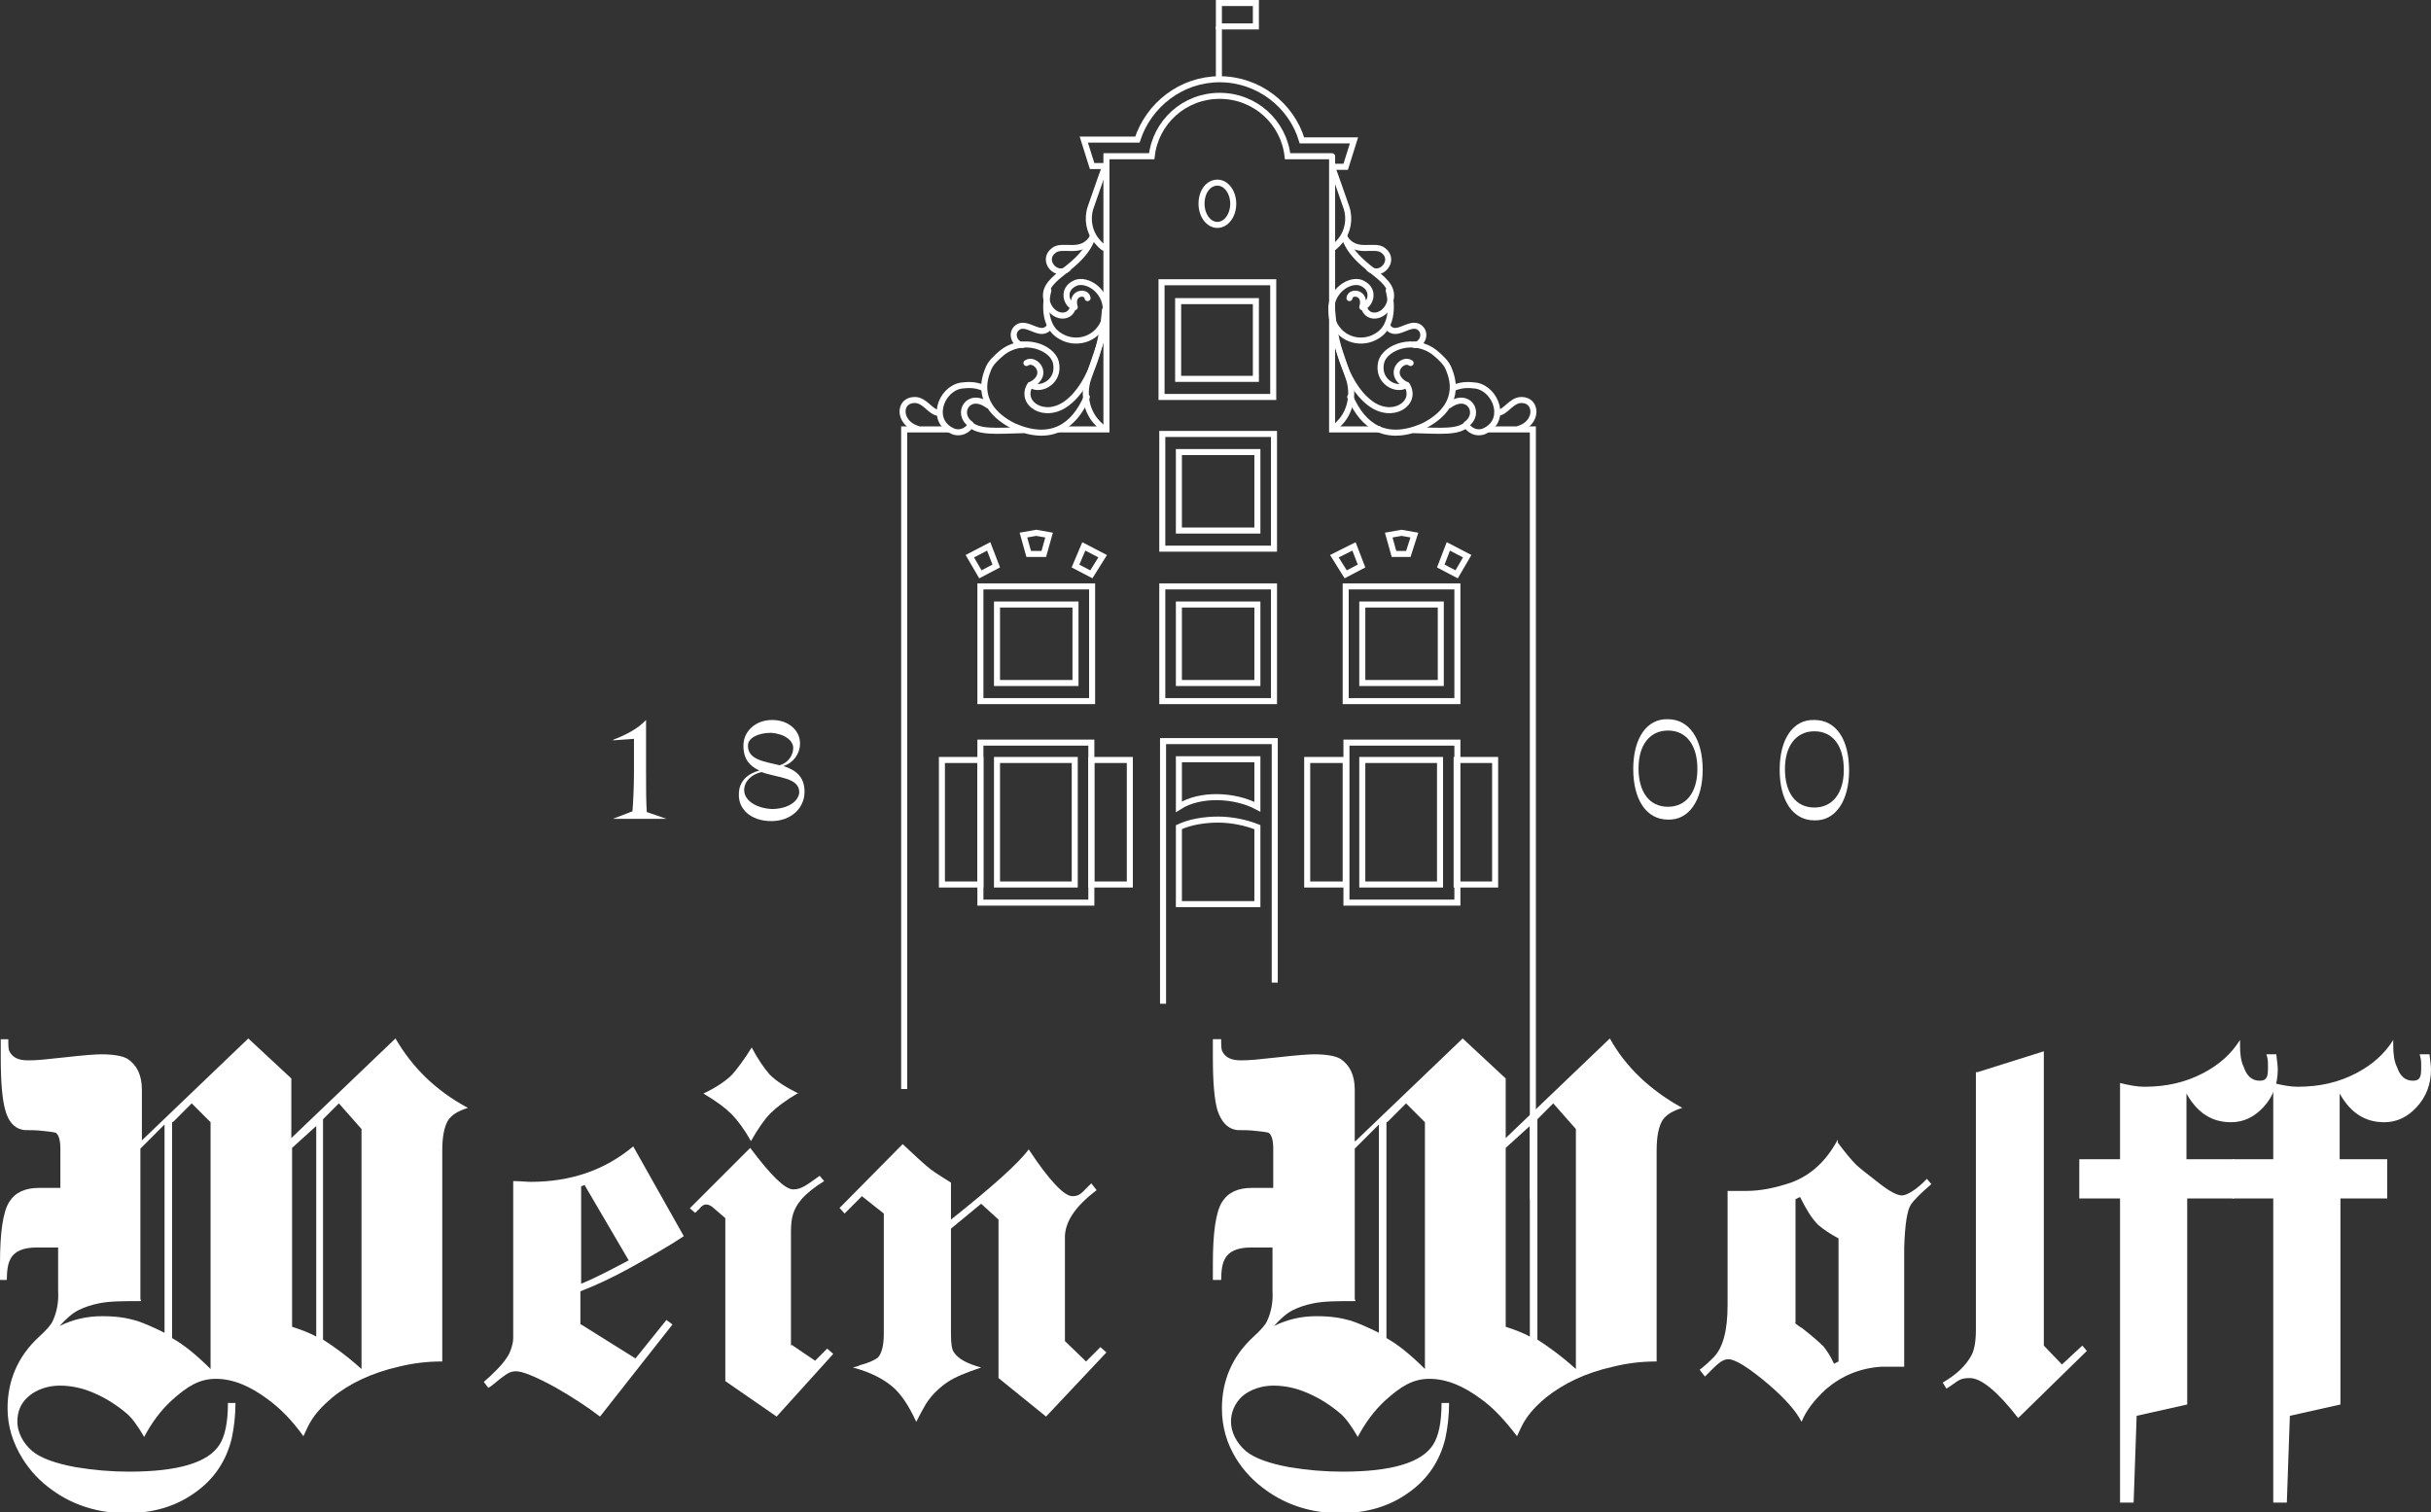 <svg xmlns="http://www.w3.org/2000/svg" id="Ebene_2" viewBox="0 0 322.1 200.4"><rect x="0" y="0" width="322.1" height="200.4" fill="#333333" stroke="none"/><defs><style>      .st0 {        fill: #fff;      }      .st1 {        stroke-linecap: round;        stroke-linejoin: round;      }      .st1, .st2 {        fill: none;        stroke: #fff;        stroke-width: .8px;      }      .st2 {        stroke-miterlimit: 3.9;      }    </style></defs><g id="Ebene_2-2"><g id="Ebene_1-2"><g><path class="st0" d="M216.4,101.9c0-4.1,1.8-6.7,4.6-6.6,2.8,0,4.6,2.6,4.6,6.7,0,4-1.8,6.7-4.6,6.6-2.9,0-4.6-2.7-4.6-6.7ZM224.9,101.9c0-3.1-1.4-5.1-3.9-5.1-2.4,0-3.9,1.9-3.9,5,0,3.1,1.4,5.1,3.9,5.1,2.4,0,3.9-1.9,3.9-5h0Z"></path><path class="st0" d="M235.8,102c0-4.1,1.8-6.7,4.6-6.6,2.9,0,4.6,2.6,4.6,6.7,0,4-1.8,6.7-4.6,6.6-2.9,0-4.6-2.7-4.6-6.7ZM244.3,102c0-3.1-1.4-5.1-3.9-5.1-2.4,0-3.9,1.9-3.9,5,0,3.1,1.4,5.1,3.9,5.1,2.4,0,3.9-1.9,3.9-5Z"></path></g><g><path class="st0" d="M81.3,98h0c1.6-.6,3.3-1.5,4.3-2.6h0c0,1.9,0,3.8,0,6.7,0,2.3,0,4.1.1,5.5l2.6.9h0c0,0-7.1,0-7.1,0h0c0,0,2.6-1,2.6-1,.1-1.3.2-3.1.2-5.4v-4.2s-2.8.2-2.8.2h0Z"></path><path class="st0" d="M102.2,108.8c-2.6,0-4.4-1.5-4.3-3.6,0-1.7,1.2-2.7,2.7-3.1-1.2-.6-2.1-1.4-2.1-3.3,0-1.9,1.6-3.4,3.8-3.4,2.2,0,3.7,1.4,3.7,3.1,0,1.4-.9,2.6-2.2,3,1.5.5,2.8,1.3,2.8,3.4,0,2.2-1.8,3.9-4.4,3.9ZM102.2,107.2c2.2,0,3.6-1,3.7-2.2,0-2-2.8-1.9-5-2.7-1.3.3-2.3,1.2-2.3,2.4,0,1.3,1.5,2.4,3.7,2.5ZM102.2,97.1c-1.8,0-3.1.7-3.1,1.7,0,1.9,2.2,2.1,4.2,2.6,1.1-.3,1.8-1.3,1.8-2.3s-1.2-1.9-3-2Z"></path></g><g><g><path class="st0" d="M18.7,151.2l14.2-13.6,5.7,5.3v7.9l13.8-13.2c2.2,3.8,5.3,6.9,9.6,9.2-1.3.4-2.1.9-2.6,1.6-.5.8-.8,2.1-.8,4v28c-1.9,0-3.8.2-5.8.7-3.5.8-6.5,2.2-8.8,4.1-1.3,1.1-2.2,2.1-2.8,3.1-.2.3-.5.9-1,2-1.5-2.1-3.1-3.7-4.6-4.8-2.5-1.9-4.8-2.8-7-2.8s-3.8,1-5.9,2.9c-1.4,1.3-2.6,2.9-3.6,4.8-.8-1.4-1.6-2.5-2.3-3.1-1.3-1.1-2.7-2-4.3-2.7-1.6-.7-3.1-1-4.6-1s-3.1.5-4.2,1.5c-1,.9-1.4,2-1.4,3.3s.7,2.8,2,3.9c1.1.9,3,1.6,5.7,2.1,2.4.4,4.7.6,7.1.6,6.5,0,10.5-1.2,12-3.6.7-1.1,1.1-2.9,1.1-5.5h1c0,1.7-.2,3.3-.5,4.7-.7,2.9-2.3,5.4-4.9,7.2-2.5,1.8-5.5,2.7-9.1,2.7s-6.9-1-9.7-3c-1.7-1.2-3-2.6-4-4.2-1.3-2.1-2-4.3-2-6.7,0-3.7,1.4-6.9,4.1-9.4,1.1-1,1.7-1.7,1.9-2.2.5-1.1.8-2.4.7-4v-5.7h-2.9c-1.7,0-2.9.5-3.4,1.5-.3.5-.5,1.4-.5,2.8H0c0-1.1,0-1.8,0-2.2,0-4.1.4-6.8,1.2-8.1.8-1.3,2.1-1.9,4-1.9h2.8v-5.2c0-1.1-.2-1.8-.6-2.1-.3-.1-1.1-.2-2.2-.3s-1.9,0-2.2-.1c-1.1-.2-1.9-1.1-2.3-2.6-.4-1.4-.6-3.7-.6-7s0-1.2,0-2.4h1c0,.9,0,1.4.2,1.7.4.7,1.1,1.1,2.4,1.1s2.1-.1,4.9-.4c2.6-.3,4.2-.4,4.8-.4,1.6,0,2.8.2,3.5.6,1.2.8,1.9,2.1,1.9,4.1v6.8h0s0,0,0,0ZM18.7,172.4c-2.3,0-4.2,0-5.6.3-1,.2-1.9.5-2.7.9s-1.6,1.1-2.5,2.1c1.8-.9,3.7-1.3,5.6-1.3s3.2.2,4.6.6c.9.3,2.1.8,3.7,1.6v-27.6l-3.2,3.2v19.9h0ZM22.8,148.7v28.6c1.6.9,3.3,2.3,5.1,4.1v-32.7l-2.5-2.5-2.5,2.5h0ZM38.7,175.8c1.2.4,2.3.8,3.2,1.3v-27.9l-3.2,2.9v23.7ZM42.8,177.5c1.4.9,3.1,2.1,5.1,3.9v-31.8l-3-3.4-2.1,2.1v29.2h0Z"></path><path class="st0" d="M77,175.5l7.2,4.5,4.1-5.1.8.6-9.6,12.2c-1.7-1.3-3.7-2.6-5.8-3.8-2.7-1.5-4.5-2.2-5.3-2.2s-1.2.3-2,.9c0,0-.4.3-1,.8-.2.2-.4.3-.7.5l-.6-.8c.6-.5.9-.8.9-.8,1.3-1.2,2.1-2.2,2.5-3,.3-.7.5-1.4.5-2,0-.5,0-1.7,0-3.6v-17.2c1,0,1.8.1,2.3.1,5.4,0,9.9-1.6,13.6-4.7l6.7,11.9c-2.1,1.4-4.6,2.8-7.3,4.3-2.2,1.2-4.3,2.2-6.4,3v4.4h0ZM77.5,157l-.5.2v12.9c2.2-.9,4.2-2,6.3-3.1l-5.8-9.9Z"></path><path class="st0" d="M104.9,178.2l3.1,2.1,1.6-1.6.8.7-7.5,8.3-6.8-4.7v-21.6l-1.4-1.2c-.4-.4-.8-.6-1.1-.6s-.5.1-.8.4c0,0-.1.2-.4.4,0,.1-.2.2-.3.3l-.7-.6,8-8c2.7,3.6,4.6,5.5,5.7,5.5s1.8-.6,3.5-1.8l.6.7c-1.3.8-2.3,1.6-3,2.4-.6.7-.9,1.3-1.1,1.9-.2.6-.3,1.4-.3,2.4v15.1h0ZM105.8,144.8c-1.7,1-2.9,1.9-3.7,2.7-.8.8-1.7,2.1-2.6,3.7-.9-1.6-1.8-2.8-2.6-3.6-.8-.8-2-1.7-3.7-2.7,1.7-.8,3-1.7,3.8-2.5.7-.8,1.6-2,2.6-3.6.8,1.5,1.6,2.7,2.4,3.6.9.9,2.2,1.7,3.8,2.5Z"></path><path class="st0" d="M111.3,160l8.3-8.4c1.7,1.6,2.8,2.6,3.3,3,.4.4,1.5,1.1,3.1,2.1v4.9c5.4-4.3,8.9-7.4,10.3-9.3,2.7,4.1,4.7,6.2,5.8,6.2s1.3-.6,2.5-1.7l.7.9c-2.9,2.2-4.3,4.3-4.2,6.5v13.5l2.8,2.7,1.9-1.9.8.7-8,8.5-6.3-5.1v-21l-2.3-2.1-4,3.3v14c0,1.2.1,2,.4,2.4.6.9,1.8,1.5,3.6,2-2.1.7-3.5,1.3-4.4,1.9-1.2.8-2.2,1.8-2.9,2.9-.3.5-.8,1.4-1.3,2.4-1-2.2-2.1-3.8-3.2-4.7-1.2-1-2.9-1.9-5.2-2.5.4-.1.8-.2.9-.3,1.2-.3,2-.7,2.4-1,.5-.5.8-1.6.8-3.1v-16l-2.9-2.3-2.3,2.3-.7-.8h0s0,0,0,0Z"></path></g><g><path class="st0" d="M179.6,151.2l14.2-13.6,5.7,5.3v7.9l13.8-13.2c2.1,3.8,5.4,6.9,9.6,9.2-1.3.4-2.1.9-2.6,1.6-.5.8-.8,2.1-.8,4v28c-1.9,0-3.8.2-5.8.7-3.6.8-6.5,2.2-8.9,4.1-1.3,1.1-2.2,2.1-2.8,3.1-.2.3-.5.9-1,2-1.6-2.1-3.1-3.7-4.6-4.8-2.5-1.9-4.8-2.8-7-2.8s-3.8,1-5.9,2.9c-1.4,1.3-2.6,2.9-3.6,4.8-.8-1.4-1.6-2.5-2.3-3.1-1.3-1.1-2.7-2-4.3-2.7-1.6-.7-3.1-1-4.6-1s-3.1.5-4.2,1.5c-.9.9-1.4,2-1.4,3.3s.7,2.8,2,3.9c1.1.9,3,1.6,5.7,2.1,2.4.4,4.7.6,7.1.6,6.5,0,10.5-1.2,12-3.6.7-1.1,1.1-2.9,1.1-5.5h1c0,1.7-.2,3.3-.5,4.7-.7,2.9-2.3,5.4-4.9,7.2-2.5,1.8-5.5,2.7-9.1,2.7s-6.9-1-9.7-3c-1.7-1.2-3-2.6-4-4.2-1.3-2.1-1.9-4.3-1.9-6.7,0-3.7,1.4-6.9,4.1-9.4,1.1-1,1.7-1.7,1.9-2.2.5-1.1.8-2.4.7-4v-5.7h-2.9c-1.7,0-2.9.5-3.4,1.5-.3.5-.5,1.4-.5,2.8h-1.1c0-1.1,0-1.8,0-2.2,0-4.1.4-6.8,1.2-8.1.8-1.3,2.1-1.9,4-1.9h2.8v-5.2c0-1.1-.2-1.8-.6-2.1-.3-.1-1.1-.2-2.2-.3s-1.9,0-2.2-.1c-1.1-.2-1.9-1.1-2.4-2.6-.4-1.4-.6-3.7-.6-7s0-1.2,0-2.4h1.1c0,.9,0,1.4.2,1.7.4.7,1.1,1.1,2.4,1.1s2.1-.1,4.9-.4c2.6-.3,4.2-.4,4.8-.4,1.6,0,2.8.2,3.5.6,1.2.8,1.9,2.1,1.9,4.1v6.8h0s0,0,0,0ZM179.6,172.4c-2.3,0-4.2,0-5.6.3-1,.2-1.9.5-2.7.9s-1.6,1.1-2.5,2.1c1.8-.9,3.7-1.3,5.6-1.3s3.2.2,4.6.6c.9.3,2.1.8,3.7,1.6v-27.6l-3.2,3.2v19.9h0ZM183.7,148.7v28.6c1.6.9,3.3,2.3,5.1,4.1v-32.7l-2.5-2.5-2.5,2.5h0ZM199.5,175.8c1.2.4,2.3.8,3.2,1.3v-27.9l-3.2,2.9v23.7ZM203.7,177.5c1.4.9,3.1,2.1,5.1,3.9v-31.8l-3-3.4-2.1,2.1v29.2h0Z"></path><path class="st0" d="M243.5,151.4c.9,1.2,1.7,2.2,2.4,2.9.3.3,1.4,1.2,3.1,2.5,1.4,1.1,2.4,1.6,3,1.6s1.9-.7,3.3-2.2l.6.7c-1.4,1.2-2.3,2.1-2.7,2.7-.5.7-.8,2.6-.9,5.7v15.8c-1.6,0-2.6,0-3.1,0-2.8.2-5.2,1.2-7.3,3-1.5,1.4-2.6,2.8-3.2,4.3-.7-1.4-2.2-3.1-4.3-4.9-2.7-2.3-4.5-3.4-5.4-3.4s-1.6.8-3.1,2.3l-.7-.9c.9-.7,1.4-1.2,1.8-1.6,1.3-1.3,1.9-3.6,1.9-7v-15.1c.4,0,.7,0,.8,0,.9,0,1.5,0,1.7,0,1.9,0,3.8-.4,5.9-1.1,2.7-1,4.7-2.9,6.2-5.7h0ZM237.8,175.3c.3.2.6.5,1,.7,1.4,1.1,2.3,1.9,2.8,2.4.4.5.9,1.2,1.4,2.3l.6-.3v-16.3c-1.1-.6-2-1.2-2.7-1.8-.9-.9-1.6-2.1-2.4-3.7l-.6.3v16.4h0Z"></path><path class="st0" d="M261.9,142.1l8.9-2.8v39l2.4,2.5,2.7-2.5.6.7-9.1,8.9c-2.7-3.5-4.9-5.3-6.4-5.3s-1.5.4-3.1,1.4l-.5-.8c1.9-1.1,3.1-2.3,3.8-3.6.4-.7.6-1.9.6-3.4,0-1.2,0-2.8,0-4.9v-29.3h0Z"></path><path class="st0" d="M289.8,158.8v27.3l-6.7,1.5-.4,11.5h-1.8v-40.3h-5.4v-5.2h5.4v-10.1c1.2.3,2.3.5,3.2.5,3,0,5.5-.6,7.8-1.8,2.1-1.1,3.7-2.5,4.9-4.4v.7c0,1.1.1,2.1.5,2.9.4,1.2,1.1,1.8,2.1,1.8s1.1-.6,1.1-1.7,0-1-.2-1.8h1.3c.1.9.2,1.5.2,2,0,1.9-.6,3.6-1.9,5-1.2,1.3-2.6,2-4.3,2-2.6,0-4.5-1.3-5.9-3.8v8.7h6.3v5.2h-6.3Z"></path><path class="st0" d="M310.1,158.8v27.3l-6.7,1.5-.4,11.5h-1.8v-40.3h-5.4v-5.2h5.4v-10.1c1.2.3,2.3.5,3.2.5,3,0,5.5-.6,7.8-1.8,2.1-1.1,3.7-2.5,4.9-4.4v.7c0,1.1.1,2.1.5,2.9.4,1.2,1.1,1.8,2.1,1.8s1.1-.6,1.1-1.7,0-1-.2-1.8h1.3c.1.9.2,1.5.2,2,0,1.9-.6,3.6-1.9,5-1.2,1.3-2.6,2-4.3,2-2.6,0-4.5-1.3-5.9-3.8v8.7h6.3v5.2h-6.3Z"></path></g></g><g><g><polyline class="st2" points="125.8 56.9 119.8 56.9 119.8 144.3"></polyline><polyline class="st2" points="203.1 158.9 203.1 56.9 197.2 56.9"></polyline><path class="st2" d="M182.9,56.9h-6.4V20.7c.1,0-5.9,0-5.9,0-.5-4.5-4.3-8-9-8s-8.5,3.5-9,8h-6v36.2h-6.4"></path></g><path class="st2" d="M154,57.5v15.2h14.8v-15.2h-14.8Z"></path><rect class="st2" x="156.2" y="59.9" width="10.4" height="10.4"></rect><path class="st2" d="M154,77.7v15.2h14.8v-15.2h-14.8Z"></path><rect class="st2" x="156.2" y="80.1" width="10.4" height="10.4"></rect><path class="st2" d="M168.9,130.2v-32h-14.8v34.8"></path><path class="st2" d="M166.6,100.6h-10.4v6.3c2.8-1.8,7.4-1.6,10.4,0,0,0,0-6.3,0-6.3Z"></path><path class="st2" d="M161.4,108.6c1.8,0,3.7.4,5.2,1v10.2h-10.4v-10.2c1.5-.7,3.4-1,5.2-1"></path><path class="st2" d="M129.9,77.7v15.2h14.8v-15.2h-14.8Z"></path><rect class="st2" x="132.1" y="80.1" width="10.4" height="10.4"></rect><path class="st2" d="M129.9,98.4v21.2h14.7v-21.2h-14.7Z"></path><rect class="st2" x="132.1" y="100.7" width="10.3" height="16.5"></rect><rect class="st2" x="124.8" y="100.7" width="5.1" height="16.5"></rect><rect class="st2" x="144.6" y="100.7" width="5.1" height="16.5"></rect><path class="st2" d="M178.3,77.7v15.2h14.8v-15.2h-14.8Z"></path><rect class="st2" x="180.5" y="80.1" width="10.4" height="10.4"></rect><path class="st2" d="M178.4,98.4v21.2h14.7v-21.2h-14.7Z"></path><rect class="st2" x="180.5" y="100.7" width="10.3" height="16.5"></rect><rect class="st2" x="173.2" y="100.7" width="5.1" height="16.5"></rect><rect class="st2" x="193" y="100.7" width="5.1" height="16.5"></rect><path class="st2" d="M153.9,37.4v15.2h14.8v-15.2h-14.8Z"></path><rect class="st2" x="156.1" y="39.9" width="10.3" height="10.3"></rect><path class="st2" d="M159.2,27c0-1.6.9-2.8,2.1-2.8s2.1,1.3,2.1,2.8-.9,2.8-2.1,2.8-2.1-1.3-2.1-2.8Z"></path><line class="st2" x1="161.5" y1="3.5" x2="161.5" y2="10.5"></line><polygon class="st2" points="161.5 .4 161.5 3.5 166.4 3.5 166.4 .4 161.5 .4"></polygon><g><path class="st1" d="M192.6,51.4c1.2-.5,2.1-.4,3-.3,2.7.5,4.2,4.8.9,6.1-1.4.4-2.3-.8-2.2-1,2-1.4.3-4.4-2.3-2.5"></path><path class="st1" d="M198.4,54.7c1.1,0,1.8-1.7,3.2-1.7,2.1,0,2.2,3-.3,3.8"></path><path class="st1" d="M178.1,31.4c1.5,2.5,4,.8,5.2,1.8,1.7,1.3-.4,3.7-1.9,2.4"></path><path class="st1" d="M183.8,43.2c1.1,1.8,3-.8,4.3.2,1,.8.3,2.3-.7,2.3"></path><path class="st1" d="M194.4,56.2c-1.2,1.1-3.3.9-7,.8"></path><path class="st1" d="M176.5,41.1h0c.3,3.9,1.6,9.7,5,12.3,3,2.3,6.4,0,4.9-2.4"></path><path class="st1" d="M186.9,48.1c-1.1-.8-3.2,1.5-.6,2.9-1.2.9-3.9-.4-3.3-3,.5-2,4.4-3.5,7.2-1.2.7.6,1.5,1.3,1.8,2.2,1.6,3.9-1,6.3-3.5,7.5-4.9,2.1-7.9,0-9.6-3.9"></path><path class="st1" d="M178.1,31.3c1.4,4.3,6.5,5.2,6.2,8.1-.3,2.7-3.2,3.2-3.6,1.2"></path><path class="st1" d="M178.8,39.5c.1-1,2.3-.8,1.7,1.2,1-.2,1.8-2.2.1-3.1-1.3-.8-3.9.5-4.2,3,0,.7,0,1.4.2,2,1.2,2.7,4,3,5.7,2,3-1.6,1.7-6.1,1.7-6.1"></path><path class="st1" d="M176.7,56.8s.5-.4,1.1-1.1c1.2-1.5,1.5-3.5,1-5.3,0,0-2-5.9-2.1-6.1"></path><path class="st1" d="M176.7,32.8s.4-.3.9-.9c1-1.2,1.3-2.9.8-4.4,0,0-1.7-4.9-1.8-5.1"></path></g><g><path class="st1" d="M130.3,51.4c-1.2-.5-2.1-.4-3-.3-2.7.5-4.2,4.8-.9,6.1,1.4.4,2.3-.8,2.2-1-2-1.4-.3-4.4,2.3-2.5"></path><path class="st1" d="M124.4,54.7c-1.1,0-1.8-1.7-3.2-1.7-2.2,0-2.2,3,.3,3.8"></path><path class="st1" d="M144.8,31.4c-1.5,2.5-4,.8-5.2,1.8-1.7,1.3.4,3.7,1.9,2.4"></path><path class="st1" d="M139.1,43.2c-1.1,1.8-3-.8-4.3.2-1,.8-.3,2.3.7,2.3"></path><path class="st1" d="M128.5,56.2c1.2,1.1,3.3.9,7,.8"></path><path class="st1" d="M146.4,41.1h0c-.3,3.9-1.6,9.7-5,12.3-3,2.3-6.4,0-4.9-2.4"></path><path class="st1" d="M136,48.1c1.1-.8,3.2,1.5.6,2.9,1.2.9,3.9-.4,3.3-3-.5-2-4.4-3.5-7.2-1.2-.7.6-1.5,1.3-1.8,2.2-1.6,3.9,1,6.3,3.5,7.5,4.9,2.1,7.9,0,9.6-3.9"></path><path class="st1" d="M144.8,31.3c-1.4,4.3-6.5,5.2-6.2,8.1.3,2.7,3.2,3.2,3.6,1.2"></path><path class="st1" d="M144.1,39.5c-.1-1-2.3-.8-1.7,1.2-1-.2-1.8-2.2-.1-3.1,1.3-.8,3.9.5,4.2,3,0,.7,0,1.4-.2,2-1.2,2.7-4,3-5.7,2-3-1.6-1.7-6.1-1.7-6.1"></path><path class="st1" d="M146.2,56.8s-.5-.4-1.1-1.1c-1.2-1.5-1.5-3.5-1-5.3,0,0,2-5.9,2.1-6.1"></path><path class="st1" d="M146.2,32.8s-.4-.3-.9-.9c-1-1.2-1.3-2.9-.8-4.4,0,0,1.7-4.9,1.8-5.1"></path></g><path class="st2" d="M176.9,22.1h1.4l1.1-3.5h-6.9c-1.4-4.7-5.8-8.1-10.9-8.1s-9.4,3.4-10.9,8h-7.1l1.1,3.5h1.7"></path><polygon class="st2" points="138.3 73.4 136.3 73.4 135.6 70.9 137.3 70.6 139 70.9 138.3 73.4"></polygon><polygon class="st2" points="142.5 75 144.6 76.1 146.1 73.7 143.6 72.4 142.5 75"></polygon><polygon class="st2" points="132 75 129.9 76.1 128.5 73.7 131 72.4 132 75"></polygon><polygon class="st2" points="186.6 73.4 184.7 73.4 184 70.9 185.7 70.6 187.4 70.9 186.6 73.4"></polygon><polygon class="st2" points="190.9 75 193 76.1 194.4 73.7 191.9 72.4 190.9 75"></polygon><polygon class="st2" points="180.4 75 178.3 76.1 176.8 73.7 179.4 72.4 180.4 75"></polygon></g></g></g></svg>